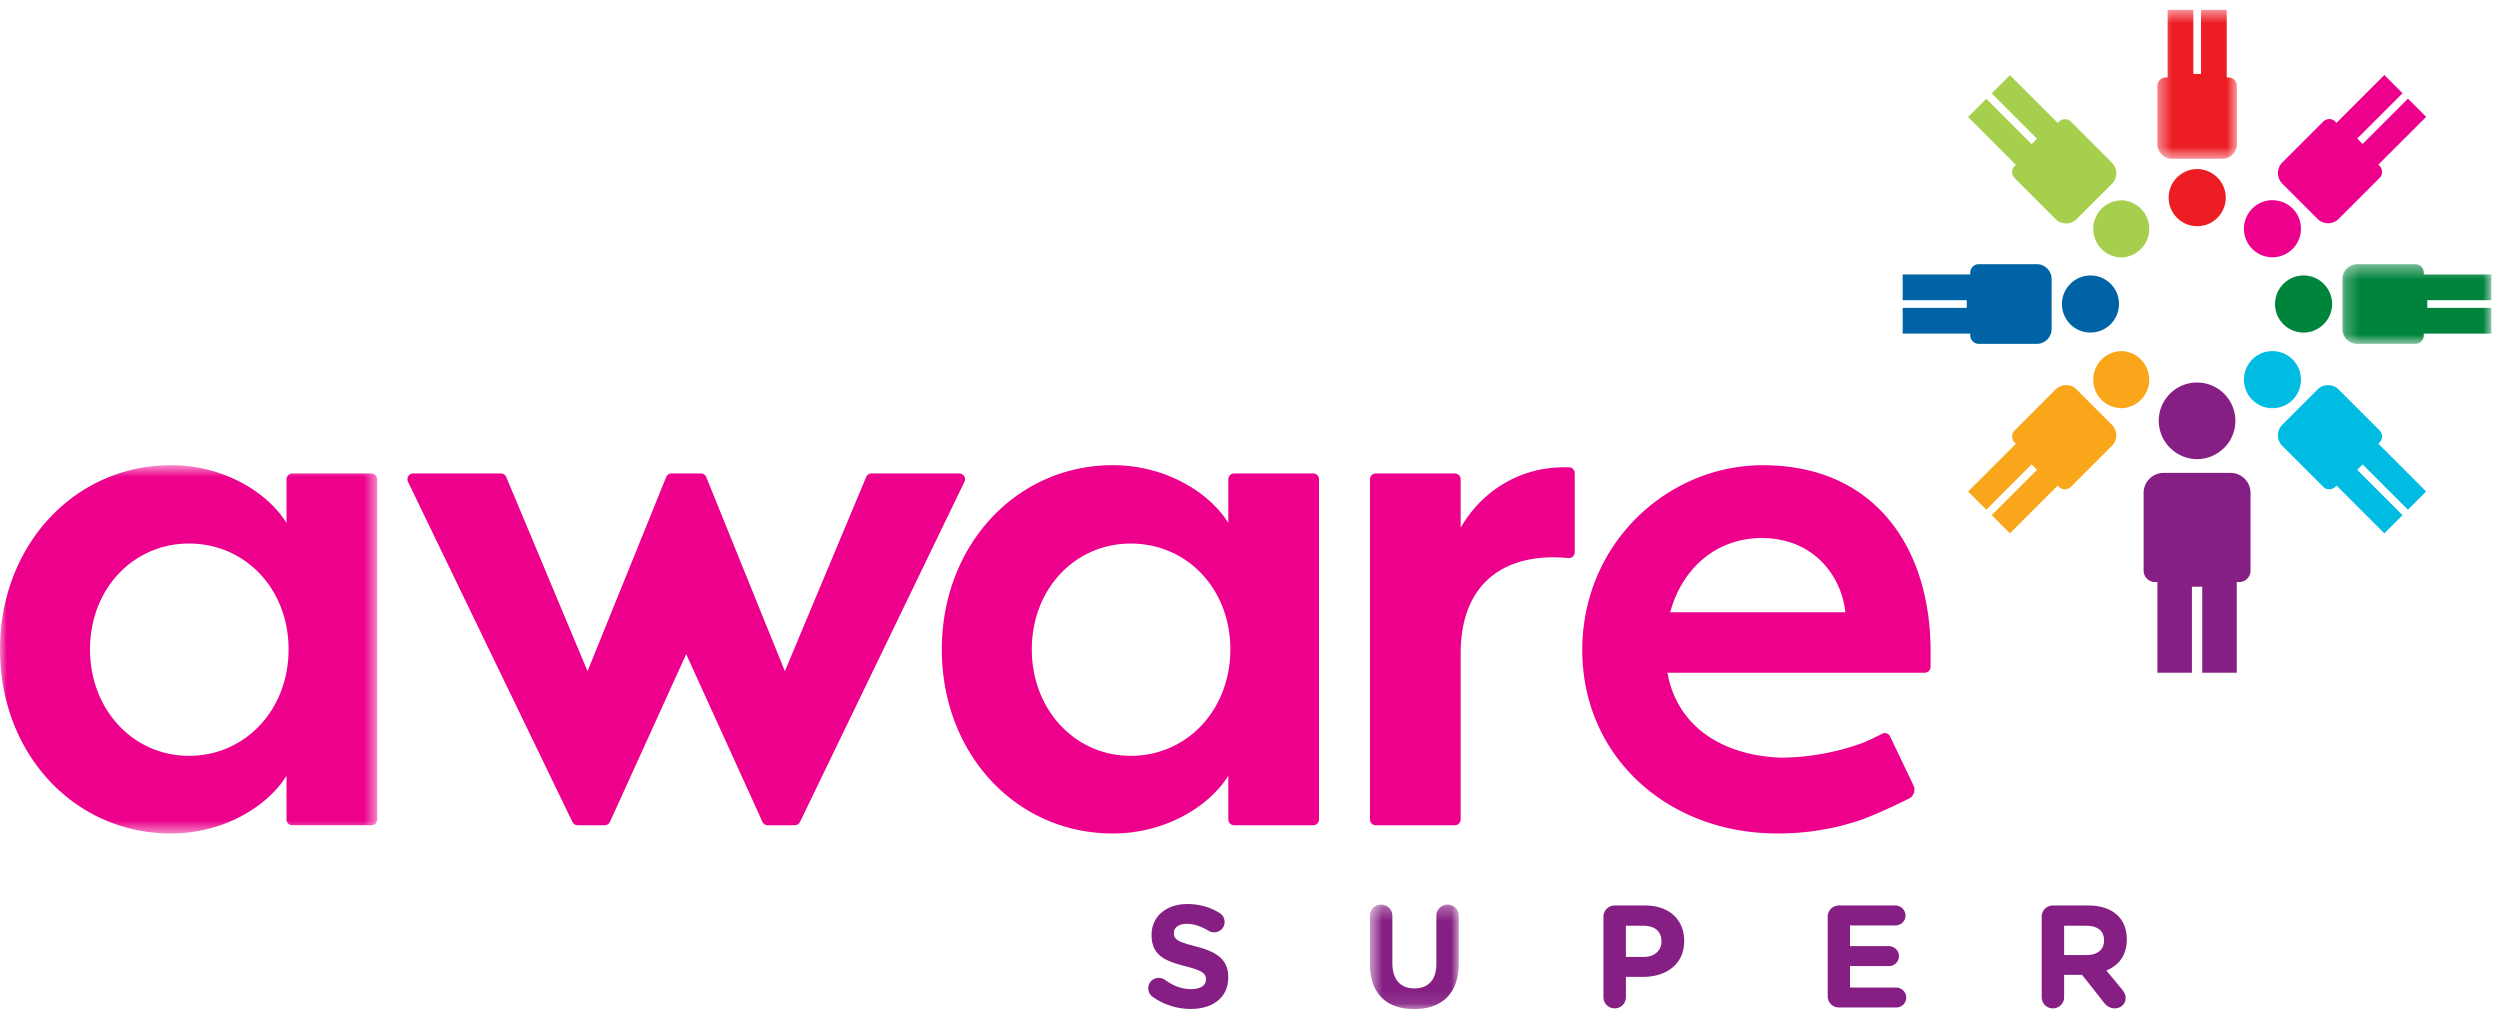 <svg xmlns="http://www.w3.org/2000/svg" xmlns:xlink="http://www.w3.org/1999/xlink" viewBox="0 0 182 74"><defs><path id="a" d="M.586.298h6.47v7.605H.586z"/><path id="c" d="M.433.54h5.801v10.842H.433z"/><path id="e" d="M.255.373h10.843v5.802H.255z"/><path id="g" d="M.001.639h27.458v26.81H.001z"/></defs><g fill="none" fill-rule="evenodd"><path fill="#851F83" d="M83.901 72.56a.764.764 0 01-.308-.615c0-.425.34-.754.764-.754.212 0 .36.074.466.15.562.412 1.178.667 1.9.667.667 0 1.07-.265 1.07-.7v-.021c0-.414-.255-.626-1.495-.944-1.495-.382-2.462-.795-2.462-2.27v-.021c0-1.347 1.083-2.238 2.599-2.238.902 0 1.688.233 2.356.658.18.106.36.328.36.647a.752.752 0 01-.763.753.787.787 0 01-.414-.117c-.541-.318-1.05-.499-1.56-.499-.625 0-.954.286-.954.648v.02c0 .488.318.648 1.6.976 1.508.393 2.356.934 2.356 2.228v.021c0 1.475-1.125 2.302-2.725 2.302a4.79 4.79 0 01-2.79-.891"/><g transform="translate(99.146 65.558)"><mask id="b" fill="#fff"><use xlink:href="#a"/></mask><path fill="#851F83" d="M.586 4.605v-3.49a.81.81 0 01.817-.817.81.81 0 01.816.817v3.447c0 1.209.605 1.835 1.603 1.835.995 0 1.6-.605 1.6-1.782v-3.5A.81.81 0 016.24.298a.81.81 0 01.816.817v3.437c0 2.248-1.262 3.351-3.256 3.351C1.806 7.903.586 6.79.586 4.605" mask="url(#b)"/></g><path fill="#851F83" d="M119.66 69.664c.817 0 1.294-.488 1.294-1.124v-.021c0-.732-.51-1.125-1.326-1.125h-1.263v2.27h1.294zm-2.928-2.927a.81.81 0 01.816-.817h2.217c1.771 0 2.843 1.05 2.843 2.566v.022c0 1.718-1.336 2.61-3.002 2.61h-1.24v1.473a.81.81 0 01-.818.817.81.81 0 01-.816-.817v-5.854zm16.325 5.791v-5.79a.81.81 0 01.817-.818h4.114c.404 0 .733.33.733.733 0 .403-.329.72-.733.72h-3.308v1.507h2.831c.403 0 .732.328.732.731a.724.724 0 01-.732.721h-2.831v1.56h3.362c.403 0 .732.329.732.732 0 .403-.329.72-.732.72h-4.168a.81.81 0 01-.817-.816m18.866-3.001c.796 0 1.251-.425 1.251-1.05v-.022c0-.7-.488-1.06-1.283-1.06h-1.623v2.132h1.655zm-3.288-2.79c0-.456.361-.817.817-.817h2.577c.944 0 1.675.265 2.163.753.414.414.638.998.638 1.697v.021c0 1.167-.585 1.889-1.486 2.26l1.136 1.379c.158.202.265.371.265.625 0 .456-.382.753-.775.753-.371 0-.616-.18-.806-.424l-1.59-2.015h-1.306v1.622a.81.81 0 01-.816.817.811.811 0 01-.817-.817v-5.854zm13.752-32.31h-4.879c-.8 0-1.453.653-1.453 1.452v5.664c0 .456.373.831.83.831h.173v6.599h2.514v-6.258h.75v6.258h2.514v-6.599h.172c.457 0 .83-.375.83-.831v-5.664c0-.799-.652-1.452-1.45-1.452m-4.333-1.755c.498.463 1.16.753 1.892.753h.002c.709 0 1.374-.272 1.891-.753.026-.024.055-.042.08-.066a2.768 2.768 0 00.815-1.972 2.792 2.792 0 00-2.79-2.787c-.745 0-1.446.29-1.972.817a2.774 2.774 0 00.082 4.008"/><g transform="translate(156.621 .18)"><mask id="d" fill="#fff"><use xlink:href="#c"/></mask><path fill="#ED1D24" d="M1.515 11.382H5.15c.597 0 1.083-.488 1.083-1.083V6.077a.619.619 0 00-.618-.618h-.13V.539H3.613v4.665h-.559V.539H1.181v4.92h-.13a.62.62 0 00-.618.618V10.3c0 .595.487 1.083 1.082 1.083" mask="url(#d)"/></g><path fill="#ED1D24" d="M161.366 12.87a2.07 2.07 0 00-1.41-.562h-.003c-.528 0-1.025.202-1.41.562-.017.017-.04.03-.06.05a2.08 2.08 0 001.474 3.546 2.06 2.06 0 001.469-.61 2.065 2.065 0 00-.06-2.986"/><path fill="#0063A5" d="M149.358 23.952v-3.637c0-.596-.486-1.083-1.082-1.083h-4.222a.621.621 0 00-.619.62v.128h-4.919v1.874h4.664v.559h-4.664v1.874h4.92v.13a.62.62 0 00.618.617h4.222c.596 0 1.082-.486 1.082-1.082m1.309-3.229a2.061 2.061 0 00-.561 1.41v.003c0 .528.202 1.023.56 1.41.017.018.032.04.05.059a2.081 2.081 0 003.548-1.474c0-.554-.218-1.076-.61-1.468a2.065 2.065 0 00-2.987.06"/><g transform="translate(170.272 18.86)"><mask id="f" fill="#fff"><use xlink:href="#e"/></mask><path fill="#00843C" d="M.255 1.454v3.637c0 .597.487 1.084 1.083 1.084H5.56a.62.62 0 00.618-.62v-.128h4.92V3.553H6.433v-.559h4.665V1.12h-4.92V.991c0-.34-.28-.618-.618-.618H1.338C.742.373.255.86.255 1.454" mask="url(#f)"/></g><path fill="#00843C" d="M169.22 23.543c.345-.371.56-.864.56-1.41v-.002c0-.528-.201-1.025-.56-1.41-.018-.019-.032-.042-.05-.06a2.073 2.073 0 00-1.47-.607 2.083 2.083 0 00-2.078 2.081c0 .554.217 1.076.61 1.469a2.067 2.067 0 002.987-.061"/><path fill="#EC008C" d="M166.148 13.366l.018.018 2.534 2.534.019.02c.421.42 1.11.42 1.532 0l.632-.632 1.065-1.065 1.287-1.288a.622.622 0 000-.875l-.091-.092 3.479-3.478-1.326-1.325L172 10.48l-.395-.395 3.3-3.298-1.326-1.326L170.1 8.94l-.092-.09a.618.618 0 00-.875 0l-1.287 1.287-1.066 1.065-.631.632a1.084 1.084 0 000 1.53m1.357 3.21a2.073 2.073 0 00-.6-1.394l-.003-.001a2.052 2.052 0 00-1.392-.6c-.027-.001-.052-.008-.078-.008a2.082 2.082 0 00-1.468 3.55c.393.392.917.61 1.471.608a2.072 2.072 0 002.07-2.155"/><path fill="#A5CF4D" d="M153.752 13.377l-.018.019-2.536 2.534-.018.02c-.42.42-1.11.42-1.531 0l-.633-.632-1.064-1.066-1.289-1.288a.62.62 0 01.001-.875l.091-.091-3.478-3.479 1.325-1.325 3.298 3.298.395-.394-3.299-3.3 1.325-1.324 3.48 3.478.09-.09a.62.62 0 01.876 0l1.287 1.287 1.066 1.066.632.632c.42.42.421 1.11 0 1.53m-1.359 3.209a2.064 2.064 0 01.6-1.394l.002-.002c.373-.373.868-.58 1.394-.6.026 0 .051-.007.077-.007a2.08 2.08 0 01-.003 4.157 2.071 2.071 0 01-2.07-2.154"/><path fill="#00BCE2" d="M166.148 30.925l.018-.019 2.534-2.534.019-.02c.421-.42 1.11-.42 1.532 0l.632.632 1.065 1.066 1.287 1.288c.24.24.24.634 0 .875l-.091.091 3.479 3.479-1.326 1.325L172 33.81l-.395.395 3.3 3.299-1.326 1.324-3.479-3.478-.092.09a.622.622 0 01-.875 0l-1.287-1.287-1.066-1.066-.631-.632a1.084 1.084 0 010-1.53m1.357-3.209a2.07 2.07 0 01-.6 1.394l-.003.002a2.06 2.06 0 01-1.392.6c-.027 0-.052.007-.078.007a2.082 2.082 0 01-1.468-3.55 2.063 2.063 0 011.471-.607 2.071 2.071 0 012.07 2.154"/><path fill="#FAA61A" d="M153.752 30.925l-.018-.019-2.536-2.534-.018-.02c-.42-.42-1.11-.42-1.531 0l-.633.632-1.064 1.066-1.289 1.288a.62.62 0 00.001.875l.091.091-3.478 3.479 1.325 1.325 3.298-3.298.395.395-3.299 3.299 1.325 1.324 3.48-3.478.09.09c.242.24.636.24.876 0l1.287-1.287 1.066-1.066.632-.632c.42-.42.421-1.11 0-1.53m-1.359-3.209c.018.507.215 1.008.6 1.394l.002.002c.373.373.868.58 1.394.6.026 0 .051.007.077.007a2.08 2.08 0 00-.003-4.157 2.071 2.071 0 00-2.07 2.154"/><g transform="translate(0 33.228)"><mask id="h" fill="#fff"><use xlink:href="#g"/></mask><path fill="#EC008C" d="M13.756 21.797c-4.052 0-7.203-3.351-7.203-7.753 0-4.401 3.15-7.702 7.203-7.702 4.101 0 7.252 3.3 7.252 7.702s-3.15 7.753-7.252 7.753M27.036 1.24h-5.754a.424.424 0 00-.424.424V4.84c-1.4-2.25-4.602-4.201-8.403-4.201C5.403.64 0 6.492 0 14.044 0 21.647 5.403 27.45 12.455 27.45c3.8 0 7.002-1.95 8.403-4.202v3.178c0 .234.19.423.424.423h5.754a.422.422 0 00.423-.423V1.664a.423.423 0 00-.423-.424" mask="url(#h)"/></g><path fill="#EC008C" d="M82.32 55.025c-4.057 0-7.204-3.353-7.204-7.752 0-4.4 3.147-7.702 7.204-7.702 4.097 0 7.25 3.301 7.25 7.702 0 4.4-3.153 7.752-7.25 7.752m13.277-20.558h-5.755a.427.427 0 00-.39.262.386.386 0 00-.031.165v3.172c-1.402-2.248-4.602-4.2-8.405-4.2-7.05 0-12.452 5.854-12.452 13.407 0 7.604 5.402 13.405 12.452 13.405 3.803 0 7.003-1.95 8.405-4.205v3.178c0 .237.189.427.42.427h5.756c.237 0 .426-.19.426-.427V34.894a.425.425 0 00-.426-.427m18.618-.449h-.326c-3.501 0-6.153 1.95-7.553 4.402v-3.528a.425.425 0 00-.423-.424h-5.755a.424.424 0 00-.424.424v24.761c0 .234.19.424.424.424h5.754c.235 0 .424-.19.424-.424v-12.08c0-4.952 2.95-7.003 6.752-7.003.358 0 .715.025 1.09.058l.037.002c.235 0 .424-.19.424-.423v-5.765a.424.424 0 00-.424-.424m-43.96.874a.424.424 0 00-.422-.423v-.001h-6.39a.425.425 0 00-.376.235l-5.928 14.16-5.733-14.154a.423.423 0 00-.379-.241h-2.14a.422.422 0 00-.379.24l-5.736 14.155-5.922-14.147a.426.426 0 00-.383-.248h-6.385a.425.425 0 00-.425.424c0 .067.02.128.048.185l3.64 7.537 8.33 17.228c.07.138.21.235.374.235h1.972a.42.42 0 00.388-.255l5.546-12.2 5.551 12.206a.423.423 0 00.384.249h1.972a.421.421 0 00.38-.244l11.974-24.77a.408.408 0 00.039-.171m51.335 9.68c.9-3.302 3.452-5.402 6.654-5.402 3.75 0 5.8 2.7 6.101 5.402h-12.754zm18.957 2.85c0-7.602-4.102-13.554-12.205-13.554-7.002 0-13.153 5.752-13.153 13.454 0 7.702 6.151 13.354 14.204 13.354l.148-.003v.003c1.134 0 2.24-.11 3.316-.308l.03-.005c.38-.07.756-.148 1.128-.242l.013-.003c.368-.091 1.14-.326 1.167-.335 1.336-.423 3.804-1.66 3.805-1.661a.724.724 0 00.304-.94l-1.705-3.569a.423.423 0 00-.383-.247.4.4 0 00-.188.05c-.005 0-.892.451-1.356.644a17.78 17.78 0 01-6.035 1.098c-4.41-.172-7.574-2.392-8.247-6.185h18.73c.235 0 .425-.19.425-.424l.002-1.126z"/></g></svg>